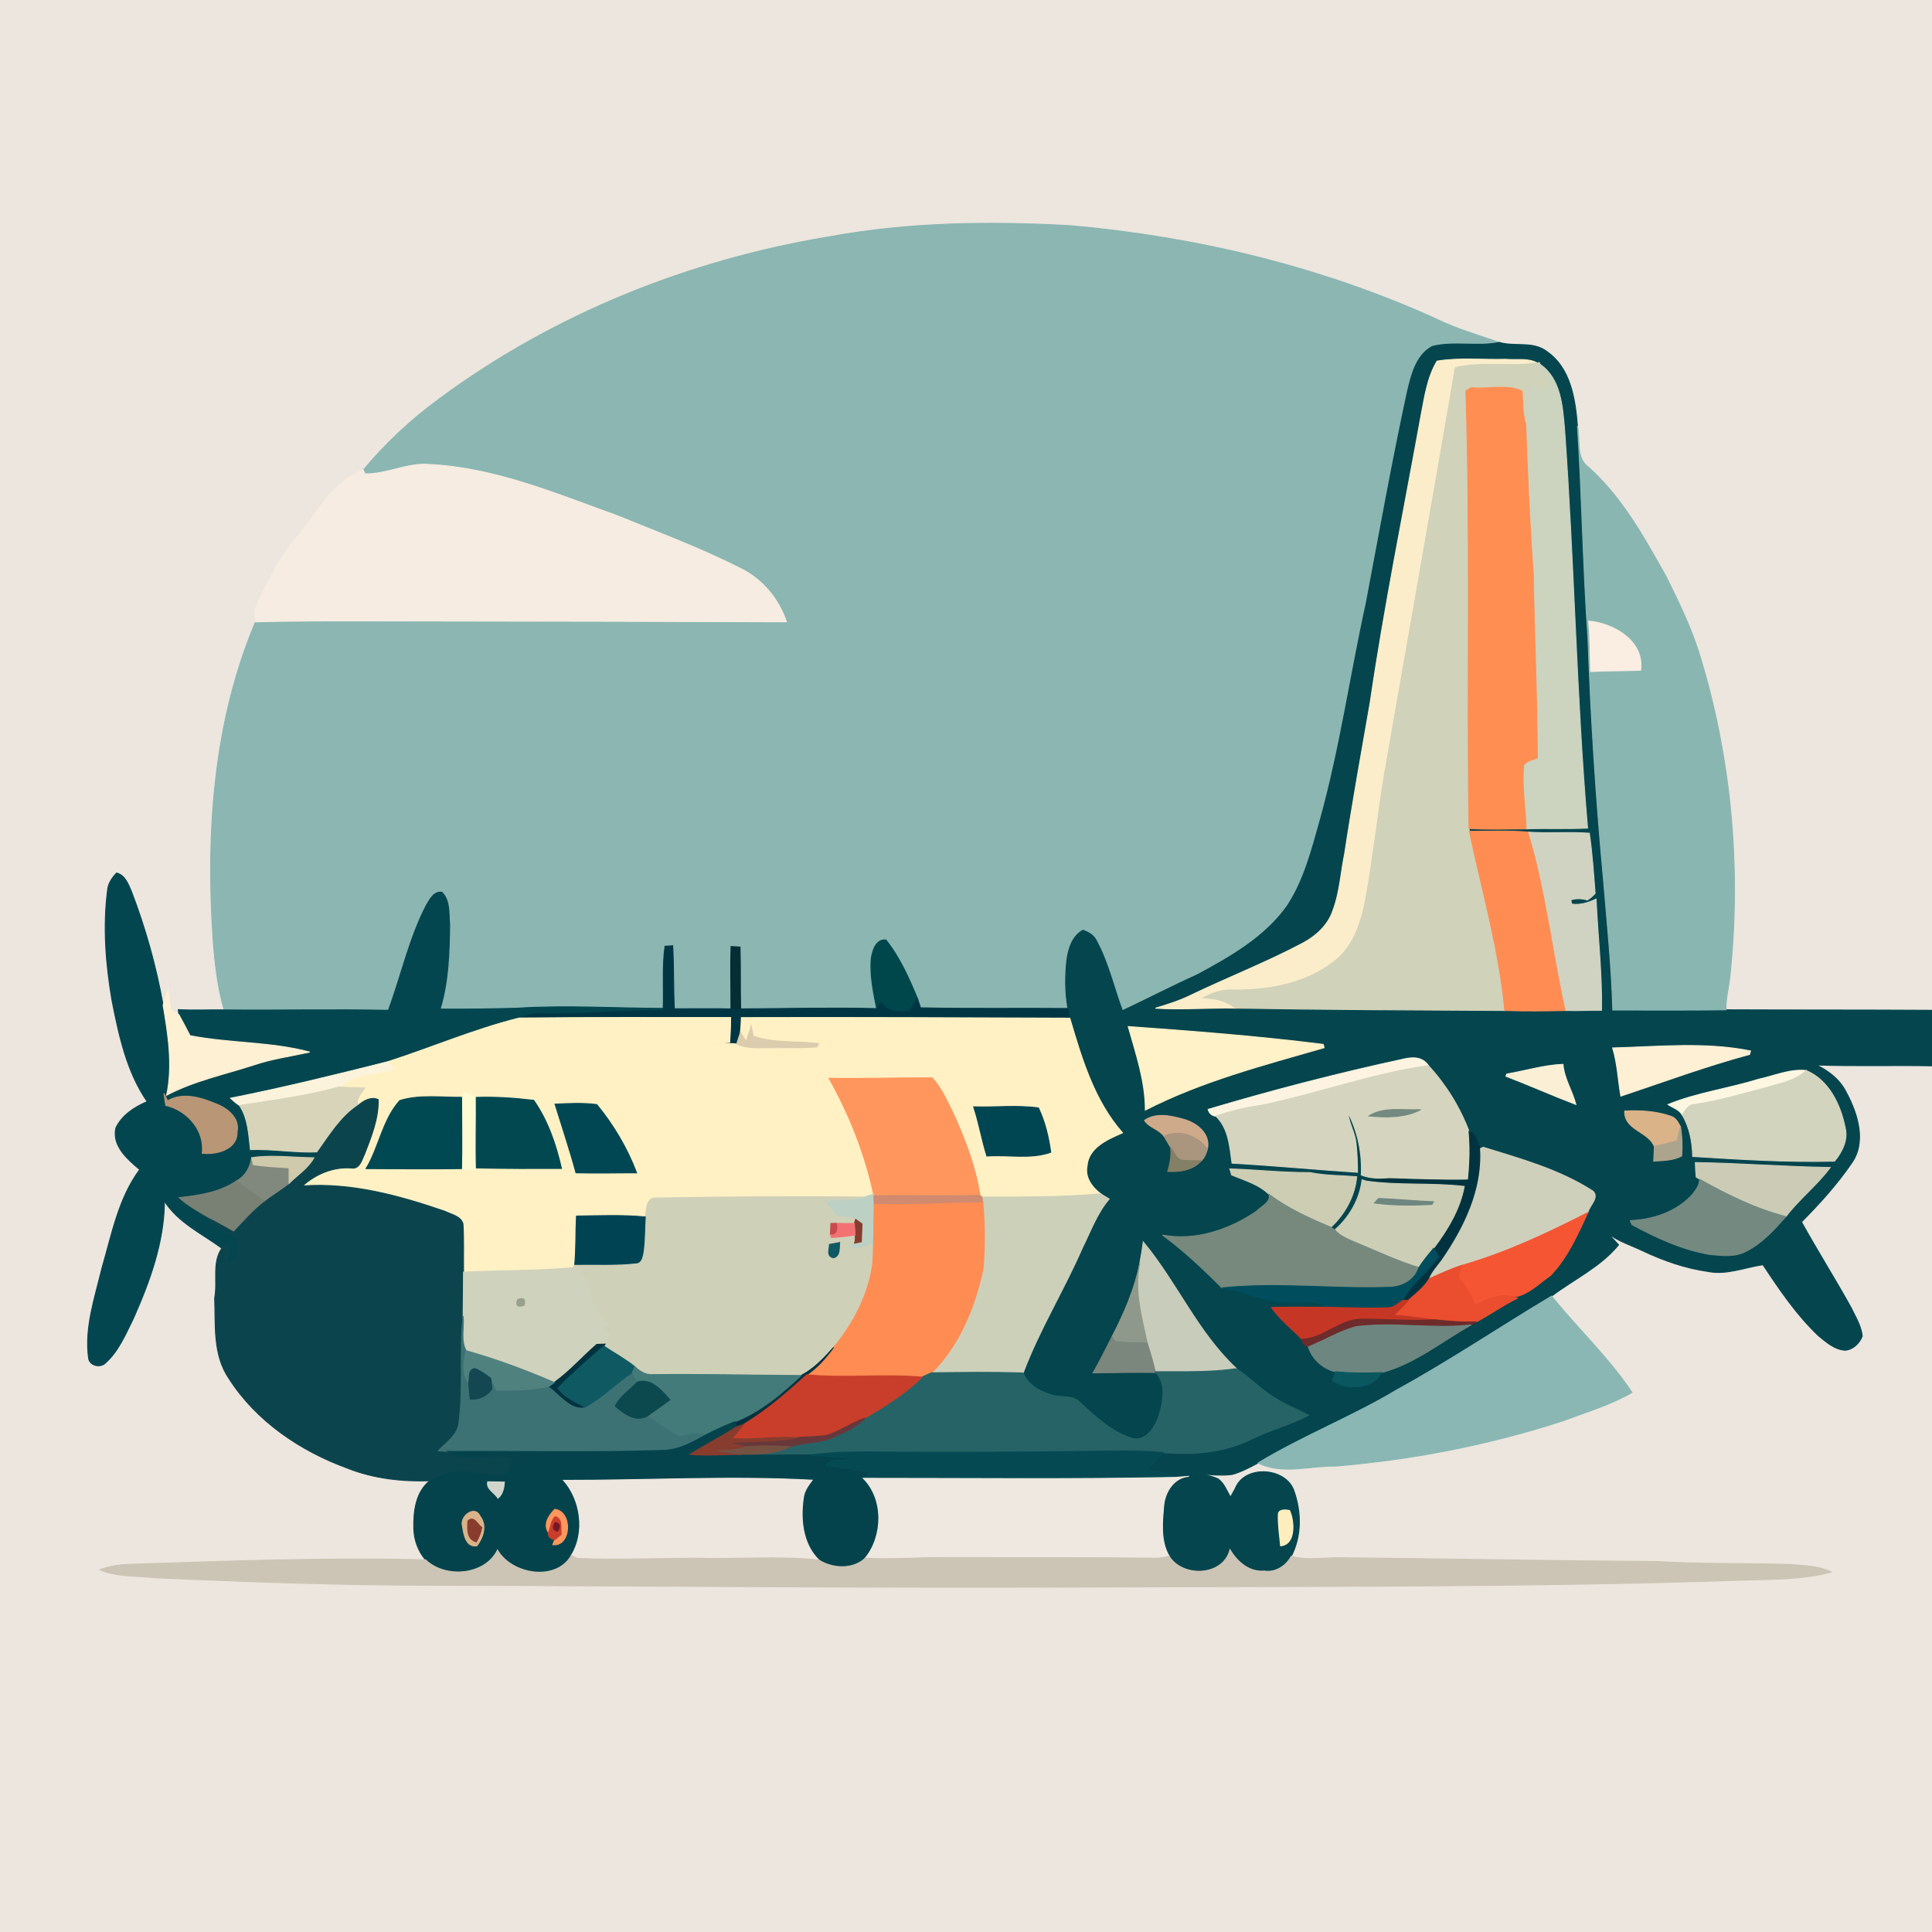 <?xml version="1.0" encoding="utf-8"?>
<svg xmlns="http://www.w3.org/2000/svg" height="512pt" version="1.1" viewBox="0 0 512 512" width="512pt">
<path d="M 0.00 0.00 L 512.00 0.00 L 512.00 267.74 C 493.79 267.63 475.58 267.69 457.38 267.61 C 457.34 264.37 458.27 261.22 458.52 258.01 C 461.44 229.45 458.76 200.27 450.20 172.85 C 447.95 165.83 444.72 159.18 441.43 152.60 C 435.69 142.37 429.89 131.84 421.06 123.90 C 417.48 121.42 418.87 116.53 418.04 112.85 C 417.47 105.77 416.25 97.52 409.93 93.16 C 406.28 90.33 401.48 91.95 397.36 90.75 C 391.74 88.78 385.97 87.19 380.62 84.52 C 350.16 70.71 317.19 62.79 283.93 59.82 C 262.53 58.61 240.91 58.86 219.78 62.75 C 182.71 68.87 146.83 83.21 116.56 105.59 C 109.05 111.05 102.23 117.44 96.28 124.56 C 88.44 127.48 84.39 135.23 79.43 141.40 C 74.58 146.94 71.18 153.55 68.12 160.19 C 67.34 161.62 67.59 163.25 67.72 164.79 C 56.55 191.22 54.54 220.58 56.47 248.92 C 56.93 255.22 57.64 261.55 59.40 267.64 C 55.34 267.58 51.29 267.78 47.24 267.57 C 47.28 267.90 47.37 268.57 47.41 268.90 C 46.86 268.60 45.77 268.00 45.22 267.71 C 44.94 265.83 44.70 263.95 44.57 262.07 C 44.13 263.50 43.67 264.92 43.23 266.37 C 41.39 256.07 38.56 245.95 34.81 236.19 C 33.99 234.32 33.12 231.87 30.89 231.36 C 29.69 232.63 28.63 234.15 28.50 235.94 C 27.26 245.65 28.03 255.52 29.68 265.13 C 31.52 274.41 33.55 284.02 39.01 291.94 C 35.64 293.36 32.32 295.51 30.70 298.93 C 29.64 303.68 33.79 307.22 37.02 309.95 C 31.36 317.57 29.63 327.16 27.01 336.08 C 25.15 343.89 22.35 351.83 23.48 359.96 C 23.78 361.98 26.66 362.57 27.98 361.17 C 31.45 358.05 33.26 353.61 35.30 349.53 C 39.67 339.68 43.52 329.22 43.58 318.32 C 47.21 324.03 53.51 326.92 58.79 330.79 C 56.13 334.59 57.74 339.65 56.89 343.97 C 57.16 351.17 56.37 359.03 60.66 365.30 C 67.88 376.63 79.63 384.54 92.11 389.09 C 98.99 391.83 106.51 392.66 113.87 392.42 C 110.15 395.46 109.55 400.55 109.66 405.05 C 109.73 408.07 110.79 411.06 112.77 413.36 C 86.50 412.72 60.21 413.69 33.95 414.57 C 31.39 414.68 28.83 415.06 26.44 416.02 C 31.05 417.95 36.18 417.58 41.05 418.13 C 66.04 419.24 91.04 420.14 116.05 420.12 C 173.35 420.24 230.66 420.85 287.97 420.59 C 345.97 420.32 404.00 420.73 461.98 418.75 C 469.78 418.51 477.74 418.68 485.33 416.59 C 482.00 414.97 478.20 414.92 474.58 414.61 C 462.73 414.25 450.86 414.49 439.02 413.82 C 411.68 413.62 384.34 413.11 357.01 412.84 C 352.08 412.54 347.01 413.74 342.20 412.43 C 344.97 407.06 344.89 400.72 342.92 395.11 C 340.79 388.81 329.80 388.12 327.36 394.47 C 327.04 395.05 326.41 396.19 326.09 396.76 C 325.10 395.09 324.45 393.11 322.82 391.94 C 320.66 390.89 318.23 390.71 315.91 390.28 C 319.42 390.70 322.98 391.18 326.52 390.75 C 328.94 390.09 331.19 388.87 333.40 387.70 C 339.85 390.89 347.16 388.40 353.98 388.53 C 374.48 386.83 394.83 382.85 414.40 376.47 C 420.49 374.16 426.84 372.30 432.50 369.01 C 426.34 359.76 418.11 352.12 411.19 343.48 C 417.12 339.02 424.17 335.73 428.93 329.91 C 427.97 328.87 427.02 327.83 426.09 326.78 C 428.83 329.02 432.29 329.98 435.43 331.53 C 440.89 334.09 446.65 336.11 452.64 336.95 C 457.57 337.94 462.38 335.87 467.20 335.16 C 471.61 341.83 476.16 348.55 482.00 354.07 C 484.05 355.73 486.26 357.70 489.04 357.82 C 491.12 357.63 492.79 355.96 493.52 354.09 C 493.22 351.32 491.69 348.89 490.50 346.43 C 486.28 338.81 481.62 331.45 477.41 323.83 C 482.15 319.04 486.72 314.02 490.55 308.45 C 494.72 302.86 492.36 295.21 489.36 289.64 C 487.72 286.21 484.71 283.85 481.36 282.23 C 491.57 282.59 501.79 282.27 512.00 282.45 L 512.00 512.00 L 0.00 512.00 L 0.00 0.00 Z" fill="#ece6de" opacity="1.00" stroke="#ece6de" stroke-width="0.25"/>
<path d="M 219.78 62.75 C 240.91 58.86 262.53 58.61 283.93 59.82 C 317.19 62.79 350.16 70.71 380.62 84.52 C 385.97 87.19 391.74 88.78 397.36 90.75 C 391.51 91.97 385.41 90.36 379.58 91.81 C 375.22 94.17 374.03 99.41 372.97 103.86 C 368.94 122.48 365.60 141.24 362.05 159.96 C 357.86 178.98 355.15 198.33 349.93 217.13 C 347.70 225.01 345.69 233.18 341.13 240.10 C 335.22 248.42 326.11 253.58 317.32 258.32 C 310.62 261.34 304.10 264.73 297.45 267.86 C 295.17 261.70 293.72 255.19 290.60 249.38 C 289.91 247.87 288.50 247.06 287.01 246.53 C 284.28 247.97 283.25 251.11 282.80 253.96 C 282.24 258.37 282.25 262.87 283.01 267.26 C 269.99 267.14 256.96 267.38 243.95 267.08 C 243.76 266.48 243.37 265.29 243.17 264.69 C 240.90 259.25 238.47 253.72 234.77 249.09 C 232.07 248.87 231.23 251.89 230.90 254.00 C 230.50 258.46 231.46 262.93 232.32 267.29 C 220.31 266.99 208.28 267.30 196.27 267.37 C 196.15 261.91 196.28 256.44 196.12 250.98 C 195.52 250.95 194.34 250.88 193.75 250.84 C 193.52 256.35 193.74 261.86 193.71 267.37 C 188.71 267.25 183.71 267.35 178.71 267.34 C 178.43 261.78 178.59 256.20 178.27 250.64 C 177.76 250.67 176.74 250.74 176.23 250.77 C 175.47 256.22 175.96 261.75 175.76 267.23 C 162.84 267.20 149.90 266.35 136.98 267.19 C 130.20 267.36 123.42 267.49 116.64 267.42 C 118.86 260.17 119.06 252.49 119.17 244.98 C 118.88 242.10 119.33 238.64 117.08 236.44 C 114.88 236.20 113.91 238.40 112.96 239.94 C 108.42 248.74 106.32 258.53 102.94 267.74 C 88.43 267.46 73.91 267.78 59.40 267.64 C 57.64 261.55 56.93 255.22 56.47 248.92 C 54.54 220.58 56.55 191.22 67.72 164.79 C 83.84 164.40 99.97 164.59 116.09 164.58 C 146.87 164.62 177.65 164.67 208.43 164.79 C 206.37 158.76 202.09 153.51 196.32 150.70 C 185.71 145.28 174.51 141.14 163.49 136.63 C 147.42 130.86 131.26 123.98 113.99 123.10 C 108.04 122.50 102.62 125.73 96.71 125.57 L 96.28 124.56 C 102.23 117.44 109.05 111.05 116.56 105.59 C 146.83 83.21 182.71 68.87 219.78 62.75 Z" fill="#8bb6b2" opacity="1.00" stroke="#8bb6b2" stroke-width="0.25"/>
<path d="M 379.58 91.81 C 385.41 90.36 391.51 91.97 397.36 90.75 C 401.48 91.95 406.28 90.33 409.93 93.16 C 416.25 97.52 417.47 105.77 418.04 112.85 C 419.26 131.54 419.49 150.29 420.82 168.98 C 421.58 190.36 422.94 211.72 424.93 233.03 C 425.89 244.56 427.08 256.09 427.41 267.67 C 437.40 267.67 447.39 267.74 457.38 267.61 C 475.58 267.69 493.79 267.63 512.00 267.74 L 512.00 282.45 C 501.79 282.27 491.57 282.59 481.36 282.23 C 484.71 283.85 487.72 286.21 489.36 289.64 C 492.36 295.21 494.72 302.86 490.55 308.45 C 486.72 314.02 482.15 319.04 477.41 323.83 C 481.62 331.45 486.28 338.81 490.50 346.43 C 491.69 348.89 493.22 351.32 493.52 354.09 C 492.79 355.96 491.12 357.63 489.04 357.82 C 486.26 357.70 484.05 355.73 482.00 354.07 C 476.16 348.55 471.61 341.83 467.20 335.16 C 462.38 335.87 457.57 337.94 452.64 336.95 C 446.65 336.11 440.89 334.09 435.43 331.53 C 432.29 329.98 428.83 329.02 426.09 326.78 C 427.02 327.83 427.97 328.87 428.93 329.91 C 424.17 335.73 417.12 339.02 411.19 343.48 C 397.50 351.67 384.25 360.60 370.25 368.29 C 358.33 375.45 345.28 380.49 333.40 387.70 C 331.19 388.87 328.94 390.09 326.52 390.75 C 322.98 391.18 319.42 390.70 315.91 390.28 C 318.23 390.71 320.66 390.89 322.82 391.94 C 324.45 393.11 325.10 395.09 326.09 396.76 C 326.41 396.19 327.04 395.05 327.36 394.47 C 329.80 388.12 340.79 388.81 342.92 395.11 C 344.89 400.72 344.97 407.06 342.20 412.43 C 340.80 415.01 338.04 416.81 335.04 416.34 C 331.05 416.70 327.87 413.88 325.96 410.68 C 324.16 417.80 313.41 418.17 309.83 412.40 C 307.47 408.33 308.02 403.36 308.41 398.88 C 308.78 395.24 311.17 391.53 315.11 391.23 C 313.88 391.35 312.65 391.45 311.42 391.53 C 309.26 389.93 306.50 390.02 304.00 389.43 C 305.42 387.96 306.84 386.49 308.19 384.95 C 316.04 385.63 324.22 385.01 331.40 381.51 C 336.39 379.00 341.88 377.68 346.80 375.04 C 343.76 373.48 340.56 372.24 337.70 370.37 C 334.12 368.14 331.17 365.10 327.71 362.71 C 317.42 353.17 311.88 339.81 302.98 329.13 C 302.73 331.03 302.42 332.92 302.06 334.80 C 300.69 341.62 297.90 348.05 294.72 354.20 C 293.09 357.44 291.46 360.68 289.66 363.83 C 295.20 363.79 300.74 363.62 306.28 363.72 C 309.21 366.76 308.20 371.43 307.17 375.08 C 306.14 378.10 303.76 382.21 299.94 381.17 C 294.57 379.44 290.33 375.46 286.26 371.72 C 284.47 369.61 281.45 370.47 279.07 369.78 C 275.83 368.90 272.45 367.14 271.14 363.86 C 275.43 352.40 281.94 341.95 286.82 330.74 C 289.02 326.33 290.71 321.54 293.94 317.75 C 293.18 317.30 292.44 316.84 291.70 316.38 C 289.42 314.67 287.46 312.03 288.08 309.02 C 288.43 304.09 293.56 301.92 297.48 300.21 C 289.98 291.70 286.65 280.51 283.51 269.83 C 283.30 268.98 283.14 268.12 283.01 267.26 C 282.25 262.87 282.24 258.37 282.80 253.96 C 283.25 251.11 284.28 247.97 287.01 246.53 C 288.50 247.06 289.91 247.87 290.60 249.38 C 293.72 255.19 295.17 261.70 297.45 267.86 C 304.10 264.73 310.62 261.34 317.32 258.32 C 326.11 253.58 335.22 248.42 341.13 240.10 C 345.69 233.18 347.70 225.01 349.93 217.13 C 355.15 198.33 357.86 178.98 362.05 159.96 C 365.60 141.24 368.94 122.48 372.97 103.86 C 374.03 99.41 375.22 94.17 379.58 91.81 Z" fill="#04454e" opacity="1.00" stroke="#04454e" stroke-width="0.25"/>
<path d="M 380.83 95.70 C 386.82 94.71 392.95 95.39 398.99 95.22 C 401.75 95.48 404.81 94.82 407.34 96.17 C 400.17 97.32 392.80 95.73 385.68 97.42 C 379.55 133.30 373.18 169.15 366.93 205.01 C 365.12 215.99 363.95 227.06 361.98 238.00 C 360.84 244.15 358.85 250.71 353.70 254.71 C 346.20 260.64 336.32 262.44 326.97 262.37 C 324.14 262.21 321.41 262.99 318.99 264.39 C 321.97 264.63 325.03 265.10 327.35 267.16 C 320.30 267.03 313.22 267.62 306.20 267.19 C 309.34 266.23 312.51 265.26 315.47 263.80 C 325.27 259.10 335.42 255.13 345.05 250.05 C 348.67 248.17 351.95 245.21 353.26 241.25 C 355.07 236.43 355.31 231.23 356.35 226.23 C 358.39 212.83 360.79 199.49 363.12 186.13 C 366.86 160.63 372.02 135.38 376.60 110.02 C 377.56 105.14 378.23 100.05 380.83 95.70 Z" fill="#fbedca" opacity="1.00" stroke="#fbedca" stroke-width="0.25"/>
<path d="M 407.34 96.17 L 407.95 96.09 L 408.10 96.53 C 408.62 98.62 409.74 100.46 410.92 102.25 C 409.42 104.33 407.15 102.47 405.29 102.04 C 405.11 105.53 405.22 109.08 404.33 112.50 C 403.47 109.63 403.56 106.62 403.38 103.67 C 399.30 101.70 394.31 103.24 389.86 102.74 C 389.52 102.96 388.83 103.42 388.48 103.64 C 389.74 142.26 388.71 180.92 389.31 219.55 C 389.34 219.74 389.39 220.11 389.41 220.30 C 392.73 236.07 397.31 251.69 398.79 267.79 C 374.98 267.66 351.16 267.58 327.35 267.16 C 325.03 265.10 321.97 264.63 318.99 264.39 C 321.41 262.99 324.14 262.21 326.97 262.37 C 336.32 262.44 346.20 260.64 353.70 254.71 C 358.85 250.71 360.84 244.15 361.98 238.00 C 363.95 227.06 365.12 215.99 366.93 205.01 C 373.18 169.15 379.55 133.30 385.68 97.42 C 392.80 95.73 400.17 97.32 407.34 96.17 Z" fill="#d0d2ba" opacity="1.00" stroke="#d0d2ba" stroke-width="0.25"/>
<path d="M 408.10 96.53 C 413.68 100.30 414.13 107.84 414.64 113.95 C 417.18 149.09 417.73 184.35 420.72 219.46 C 415.29 219.72 409.85 219.46 404.43 219.65 C 404.27 213.98 403.19 208.32 403.83 202.64 C 404.72 201.57 406.19 201.39 407.39 200.85 C 407.37 184.56 406.59 168.29 406.33 152.01 C 405.36 138.86 404.78 125.68 404.33 112.50 C 405.22 109.08 405.11 105.53 405.29 102.04 C 407.15 102.47 409.42 104.33 410.92 102.25 C 409.74 100.46 408.62 98.62 408.10 96.53 Z" fill="#ccd3be" opacity="1.00" stroke="#ccd3be" stroke-width="0.25"/>
<path d="M 388.48 103.64 C 388.83 103.42 389.52 102.96 389.86 102.74 C 394.31 103.24 399.30 101.70 403.38 103.67 C 403.56 106.62 403.47 109.63 404.33 112.50 C 404.78 125.68 405.36 138.86 406.33 152.01 C 406.59 168.29 407.37 184.56 407.39 200.85 C 406.19 201.39 404.72 201.57 403.83 202.64 C 403.19 208.32 404.27 213.98 404.43 219.65 C 399.39 219.66 394.34 219.89 389.31 219.55 C 388.71 180.92 389.74 142.26 388.48 103.64 Z" fill="#ff8e53" opacity="1.00" stroke="#ff8e53" stroke-width="0.25"/>
<path d="M 418.04 112.85 C 418.87 116.53 417.48 121.42 421.06 123.90 C 429.89 131.84 435.69 142.37 441.43 152.60 C 444.72 159.18 447.95 165.83 450.20 172.85 C 458.76 200.27 461.44 229.45 458.52 258.01 C 458.27 261.22 457.34 264.37 457.38 267.61 C 447.39 267.74 437.40 267.67 427.41 267.67 C 427.08 256.09 425.89 244.56 424.93 233.03 C 422.94 211.72 421.58 190.36 420.82 168.98 C 419.49 150.29 419.26 131.54 418.04 112.85 Z" fill="#8ab6b2" opacity="1.00" stroke="#8ab6b2" stroke-width="0.25"/>
<path d="M 96.71 125.57 C 102.62 125.73 108.04 122.50 113.99 123.10 C 131.26 123.98 147.42 130.86 163.49 136.63 C 174.51 141.14 185.71 145.28 196.32 150.70 C 202.09 153.51 206.37 158.76 208.43 164.79 C 177.65 164.67 146.87 164.62 116.09 164.58 C 99.97 164.59 83.84 164.40 67.72 164.79 C 67.59 163.25 67.34 161.62 68.12 160.19 C 71.18 153.55 74.58 146.94 79.43 141.40 C 84.39 135.23 88.44 127.48 96.28 124.56 L 96.71 125.57 Z" fill="#f6ece1" opacity="1.00" stroke="#f6ece1" stroke-width="0.25"/>
<path d="M 421.02 164.61 C 427.51 165.11 435.85 169.84 434.78 177.61 C 430.36 177.80 425.92 177.72 421.51 177.96 C 421.39 173.51 421.45 169.05 421.02 164.61 Z" fill="#faede2" opacity="1.00" stroke="#faede2" stroke-width="0.25"/>
<path d="M 389.41 220.30 C 394.65 220.36 399.92 220.04 405.14 220.54 C 409.81 235.97 411.52 252.08 415.01 267.79 C 409.60 267.91 404.19 267.97 398.79 267.79 C 397.31 251.69 392.73 236.07 389.41 220.30 Z" fill="#ff8d53" opacity="1.00" stroke="#ff8d53" stroke-width="0.25"/>
<path d="M 405.14 220.54 C 410.48 220.87 415.84 220.44 421.19 220.81 C 421.96 226.09 422.31 231.43 422.73 236.75 C 422.12 237.45 421.43 238.03 420.65 238.52 C 419.23 238.06 417.78 238.04 416.30 238.46 C 416.34 238.74 416.43 239.30 416.48 239.58 C 418.76 239.95 420.93 239.22 422.98 238.27 C 423.44 248.09 424.57 257.87 424.43 267.73 C 421.28 267.70 418.14 267.89 415.01 267.79 C 411.52 252.08 409.81 235.97 405.14 220.54 Z" fill="#d0d3c1" opacity="1.00" stroke="#d0d3c1" stroke-width="0.25"/>
<path d="M 28.50 235.94 C 28.63 234.15 29.69 232.63 30.89 231.36 C 33.12 231.87 33.99 234.32 34.81 236.19 C 38.56 245.95 41.39 256.07 43.23 266.37 C 44.56 274.21 45.84 282.34 44.17 290.23 C 51.44 286.41 59.56 284.71 67.32 282.20 C 72.12 280.57 77.15 279.90 82.08 278.81 C 71.77 276.06 60.84 276.52 50.36 274.47 C 49.38 272.60 48.43 270.73 47.41 268.90 C 47.37 268.57 47.28 267.90 47.24 267.57 C 51.29 267.78 55.34 267.58 59.40 267.64 C 73.91 267.78 88.43 267.46 102.94 267.74 C 106.32 258.53 108.42 248.74 112.96 239.94 C 113.91 238.40 114.88 236.20 117.08 236.44 C 119.33 238.64 118.88 242.10 119.17 244.98 C 119.06 252.49 118.86 260.17 116.64 267.42 C 123.42 267.49 130.20 267.36 136.98 267.19 C 149.90 266.35 162.84 267.20 175.76 267.23 L 175.76 267.80 C 164.81 267.69 153.90 268.94 142.96 268.65 C 141.09 268.53 139.33 269.20 137.60 269.79 C 125.74 272.74 114.48 277.60 102.87 281.34 C 89.02 284.84 75.13 288.25 61.11 291.04 C 61.85 291.74 62.63 292.39 63.48 292.97 C 65.76 296.41 65.90 300.68 66.36 304.65 C 72.35 304.44 78.26 305.54 84.25 305.26 C 83.98 305.65 83.45 306.43 83.18 306.82 C 77.68 306.77 72.14 305.98 66.68 306.80 C 66.30 309.38 65.04 311.67 62.69 312.95 C 58.17 316.01 52.75 316.79 47.46 317.39 C 49.71 319.47 52.41 320.94 55.04 322.49 C 56.58 325.56 59.95 326.54 62.88 327.80 C 63.23 330.22 63.88 335.19 60.13 334.88 C 60.19 332.99 60.36 331.11 60.66 329.26 C 60.19 329.64 59.26 330.41 58.79 330.79 C 53.51 326.92 47.21 324.03 43.58 318.32 C 43.52 329.22 39.67 339.68 35.30 349.53 C 33.26 353.61 31.45 358.05 27.98 361.17 C 26.66 362.57 23.78 361.98 23.48 359.96 C 22.35 351.83 25.15 343.89 27.01 336.08 C 29.63 327.16 31.36 317.57 37.02 309.95 C 33.79 307.22 29.64 303.68 30.70 298.93 C 32.32 295.51 35.64 293.36 39.01 291.94 C 33.55 284.02 31.52 274.41 29.68 265.13 C 28.03 255.52 27.26 245.65 28.50 235.94 Z" fill="#03464f" opacity="1.00" stroke="#03464f" stroke-width="0.25"/>
<path d="M 230.90 254.00 C 231.23 251.89 232.07 248.87 234.77 249.09 C 238.47 253.72 240.90 259.25 243.17 264.69 C 242.42 265.79 241.68 266.89 240.94 268.00 C 238.21 268.30 235.16 268.19 233.50 265.64 C 233.08 266.17 232.72 266.75 232.32 267.29 C 231.46 262.93 230.50 258.46 230.90 254.00 Z" fill="#00474c" opacity="1.00" stroke="#00474c" stroke-width="0.25"/>
<path d="M 176.23 250.77 C 176.74 250.74 177.76 250.67 178.27 250.64 C 178.59 256.20 178.43 261.78 178.71 267.34 C 183.71 267.35 188.71 267.25 193.71 267.37 C 194.35 267.37 195.63 267.37 196.27 267.37 C 208.28 267.30 220.31 266.99 232.32 267.29 C 232.72 266.75 233.08 266.17 233.50 265.64 C 235.16 268.19 238.21 268.30 240.94 268.00 C 241.68 266.89 242.42 265.79 243.17 264.69 C 243.37 265.29 243.76 266.48 243.95 267.08 C 256.96 267.38 269.99 267.14 283.01 267.26 C 283.14 268.12 283.30 268.98 283.51 269.83 C 254.49 269.73 225.48 269.59 196.47 269.68 C 196.44 270.97 196.36 272.27 196.23 273.56 C 195.90 274.60 195.57 275.64 195.23 276.67 C 192.76 276.41 190.28 276.62 187.80 276.55 C 189.65 276.42 191.51 276.30 193.36 276.21 C 193.54 274.03 193.62 271.85 193.62 269.66 C 174.95 269.65 156.27 269.59 137.60 269.79 C 139.33 269.20 141.09 268.53 142.96 268.65 C 153.90 268.94 164.81 267.69 175.76 267.80 L 175.76 267.23 C 175.96 261.75 175.47 256.22 176.23 250.77 Z" fill="#003644" opacity="1.00" stroke="#003644" stroke-width="0.25"/>
<path d="M 193.75 250.84 C 194.34 250.88 195.52 250.95 196.12 250.98 C 196.28 256.44 196.15 261.91 196.27 267.37 C 195.63 267.37 194.35 267.37 193.71 267.37 C 193.74 261.86 193.52 256.35 193.75 250.84 Z" fill="#042e34" opacity="1.00" stroke="#042e34" stroke-width="0.25"/>
<path d="M 43.23 266.37 C 43.67 264.92 44.13 263.50 44.57 262.07 C 44.70 263.95 44.94 265.83 45.22 267.71 C 45.77 268.00 46.86 268.60 47.41 268.90 C 48.43 270.73 49.38 272.60 50.36 274.47 C 60.84 276.52 71.77 276.06 82.08 278.81 C 77.15 279.90 72.12 280.57 67.32 282.20 C 59.56 284.71 51.44 286.41 44.17 290.23 C 45.84 282.34 44.56 274.21 43.23 266.37 Z" fill="#fef0d3" opacity="1.00" stroke="#fef0d3" stroke-width="0.25"/>
<path d="M 102.87 281.34 C 114.48 277.60 125.74 272.74 137.60 269.79 C 156.27 269.59 174.95 269.65 193.62 269.66 C 193.62 271.85 193.54 274.03 193.36 276.21 C 191.51 276.30 189.65 276.42 187.80 276.55 C 190.28 276.62 192.76 276.41 195.23 276.67 C 198.31 278.06 201.73 277.59 205.00 277.67 C 208.83 277.58 212.68 277.76 216.50 277.45 C 216.62 277.23 216.84 276.78 216.95 276.55 C 211.20 275.84 205.13 276.54 199.61 274.58 C 199.44 273.68 199.26 272.78 199.08 271.88 C 198.63 273.26 198.19 274.64 197.74 276.02 C 197.36 275.41 196.61 274.18 196.23 273.56 C 196.36 272.27 196.44 270.97 196.47 269.68 C 225.48 269.59 254.49 269.73 283.51 269.83 C 286.65 280.51 289.98 291.70 297.48 300.21 C 293.56 301.92 288.43 304.09 288.08 309.02 C 287.46 312.03 289.42 314.67 291.70 316.38 C 281.26 317.32 270.72 317.21 260.23 317.22 L 259.69 316.79 C 258.61 309.53 255.98 302.61 253.02 295.94 C 251.27 292.38 249.73 288.62 247.03 285.64 C 237.92 285.59 228.81 285.91 219.70 285.76 C 225.09 295.34 229.20 305.68 231.51 316.44 C 230.92 316.64 229.73 317.03 229.13 317.23 C 210.77 317.03 192.40 317.16 174.04 317.48 C 171.21 317.16 171.36 320.58 171.01 322.50 C 164.94 321.92 158.84 322.18 152.77 322.27 C 152.55 326.54 152.70 330.82 152.31 335.08 L 152.03 335.92 C 142.33 336.81 132.57 336.67 122.84 337.12 C 122.78 332.85 122.97 328.57 122.69 324.31 C 122.10 322.27 119.66 321.88 118.00 321.04 C 105.85 316.86 93.15 313.35 80.16 314.29 C 83.71 311.11 88.24 309.20 93.07 309.52 C 95.31 309.93 95.84 307.42 96.60 305.89 C 98.39 301.27 100.34 296.46 100.24 291.42 C 98.36 290.52 96.34 291.71 94.94 292.94 C 94.18 291.08 95.78 289.74 96.68 288.33 C 94.36 288.28 92.05 288.16 89.73 288.09 C 93.81 284.54 99.40 284.76 104.30 283.29 C 103.94 282.80 103.23 281.83 102.87 281.34 Z" fill="#fff1c4" opacity="1.00" stroke="#fff1c4" stroke-width="0.25"/>
<path d="M 197.74 276.02 C 198.19 274.64 198.63 273.26 199.08 271.88 C 199.26 272.78 199.44 273.68 199.61 274.58 C 205.13 276.54 211.20 275.84 216.95 276.55 C 216.84 276.78 216.62 277.23 216.50 277.45 C 212.68 277.76 208.83 277.58 205.00 277.67 C 201.73 277.59 198.31 278.06 195.23 276.67 C 195.57 275.64 195.90 274.60 196.23 273.56 C 196.61 274.18 197.36 275.41 197.74 276.02 Z" fill="#dbccad" opacity="1.00" stroke="#dbccad" stroke-width="0.25"/>
<path d="M 298.99 272.05 C 316.25 273.29 333.51 274.62 350.68 276.78 C 350.73 277.00 350.83 277.43 350.89 277.65 C 334.84 282.27 318.45 286.53 303.53 294.18 C 303.54 286.56 301.03 279.27 298.99 272.05 Z" fill="#fff1c8" opacity="1.00" stroke="#fff1c8" stroke-width="0.25"/>
<path d="M 427.37 277.72 C 439.53 277.40 451.86 276.09 463.90 278.51 C 463.85 278.74 463.73 279.19 463.67 279.42 C 452.11 282.53 440.87 286.69 429.53 290.48 C 428.80 286.22 428.64 281.86 427.37 277.72 Z" fill="#fdf0d5" opacity="1.00" stroke="#fdf0d5" stroke-width="0.25"/>
<path d="M 320.16 294.01 C 337.28 288.90 354.60 284.43 372.07 280.65 C 374.50 280.07 377.03 280.12 378.55 282.40 C 363.41 284.54 348.98 289.90 334.04 292.96 C 330.02 293.51 326.07 294.45 322.25 295.81 C 321.15 295.65 320.45 295.05 320.16 294.01 Z" fill="#fcf4e0" opacity="1.00" stroke="#fcf4e0" stroke-width="0.25"/>
<path d="M 61.11 291.04 C 75.13 288.25 89.02 284.84 102.87 281.34 C 103.23 281.83 103.94 282.80 104.30 283.29 C 99.40 284.76 93.81 284.54 89.73 288.09 C 81.15 290.48 72.26 291.58 63.48 292.97 C 62.63 292.39 61.85 291.74 61.11 291.04 Z" fill="#fcf3dc" opacity="1.00" stroke="#fcf3dc" stroke-width="0.25"/>
<path d="M 399.32 284.63 C 404.28 283.79 409.15 282.26 414.21 282.06 C 414.52 285.84 416.68 289.07 417.62 292.69 C 411.41 290.31 405.31 287.60 399.09 285.20 C 399.15 285.06 399.26 284.77 399.32 284.63 Z" fill="#fbf0d6" opacity="1.00" stroke="#fbf0d6" stroke-width="0.25"/>
<path d="M 334.04 292.96 C 348.98 289.90 363.41 284.54 378.55 282.40 C 383.19 287.44 386.89 293.42 389.31 299.83 C 389.72 304.11 389.57 308.43 389.13 312.71 C 382.17 312.85 375.21 312.58 368.26 312.35 C 365.73 312.17 363.12 312.39 360.75 311.38 C 361.05 305.64 359.84 299.96 357.23 294.85 C 357.46 297.68 359.11 300.17 359.37 302.99 C 359.64 305.54 359.74 308.10 359.76 310.67 C 348.64 309.94 337.61 308.86 326.50 308.26 C 325.88 303.86 325.62 299.11 322.25 295.81 C 326.07 294.45 330.02 293.51 334.04 292.96 Z" fill="#d5d5bf" opacity="1.00" stroke="#d5d5bf" stroke-width="0.25"/>
<path d="M 466.04 286.01 C 470.22 285.12 474.33 283.24 478.67 283.70 C 475.87 286.45 471.86 287.03 468.27 288.18 C 461.91 289.82 455.60 291.74 449.09 292.70 C 447.39 292.66 446.67 294.32 445.79 295.44 C 445.01 294.01 443.32 293.57 442.06 292.71 C 449.72 289.57 458.13 288.49 466.04 286.01 Z" fill="#fdf6e0" opacity="1.00" stroke="#fdf6e0" stroke-width="0.25"/>
<path d="M 478.67 283.70 C 484.71 286.24 487.82 292.85 489.01 298.95 C 489.80 302.13 488.15 305.33 486.18 307.72 C 473.63 308.04 461.09 307.25 448.58 306.47 C 448.50 302.65 447.78 298.75 445.79 295.44 C 446.67 294.32 447.39 292.66 449.09 292.70 C 455.60 291.74 461.91 289.82 468.27 288.18 C 471.86 287.03 475.87 286.45 478.67 283.70 Z" fill="#d3d4be" opacity="1.00" stroke="#d3d4be" stroke-width="0.25"/>
<path d="M 219.70 285.76 C 228.81 285.91 237.92 285.59 247.03 285.64 C 249.73 288.62 251.27 292.38 253.02 295.94 C 255.98 302.61 258.61 309.53 259.69 316.79 C 250.32 317.04 240.94 316.73 231.57 316.91 C 231.55 316.79 231.53 316.56 231.51 316.44 C 229.20 305.68 225.09 295.34 219.70 285.76 Z" fill="#ff965d" opacity="1.00" stroke="#ff965d" stroke-width="0.25"/>
<path d="M 63.48 292.97 C 72.26 291.58 81.15 290.48 89.73 288.09 C 92.05 288.16 94.36 288.28 96.68 288.33 C 95.78 289.74 94.18 291.08 94.94 292.94 C 90.30 296.03 87.43 300.83 84.25 305.26 C 78.26 305.54 72.35 304.44 66.36 304.65 C 65.90 300.68 65.76 296.41 63.48 292.97 Z" fill="#d7d4b9" opacity="1.00" stroke="#d7d4b9" stroke-width="0.25"/>
<path d="M 123.05 289.45 C 124.10 289.90 125.15 290.36 126.21 290.82 C 126.28 297.05 126.06 303.28 126.24 309.51 C 124.95 310.03 123.64 310.09 122.31 309.69 C 122.47 303.39 122.32 297.10 122.33 290.80 C 122.51 290.46 122.87 289.79 123.05 289.45 Z" fill="#fffad2" opacity="1.00" stroke="#fffad2" stroke-width="0.25"/>
<path d="M 43.45 289.77 C 43.69 290.26 44.17 291.24 44.41 291.73 C 48.51 289.33 53.36 290.90 57.40 292.59 C 60.36 293.73 63.61 296.37 62.83 299.94 C 62.97 304.68 57.38 306.04 53.59 305.63 C 54.37 299.62 49.59 294.21 43.92 292.94 C 43.75 291.88 43.59 290.82 43.45 289.77 Z" fill="#b99676" opacity="1.00" stroke="#b99676" stroke-width="0.25"/>
<path d="M 126.21 290.82 C 131.29 290.64 136.39 290.99 141.44 291.60 C 145.21 296.98 147.35 303.31 148.80 309.66 C 141.28 309.68 133.76 309.70 126.24 309.51 C 126.06 303.28 126.28 297.05 126.21 290.82 Z" fill="#014851" opacity="1.00" stroke="#014851" stroke-width="0.25"/>
<path d="M 94.94 292.94 C 96.34 291.71 98.36 290.52 100.24 291.42 C 100.34 296.46 98.39 301.27 96.60 305.89 C 95.84 307.42 95.31 309.93 93.07 309.52 C 88.24 309.20 83.71 311.11 80.16 314.29 C 93.15 313.35 105.85 316.86 118.00 321.04 C 119.66 321.88 122.10 322.27 122.69 324.31 C 122.97 328.57 122.78 332.85 122.84 337.12 C 122.82 341.00 122.79 344.88 122.73 348.77 C 121.68 358.39 122.93 368.12 121.53 377.71 C 120.87 380.65 118.09 382.38 116.16 384.47 C 116.76 384.52 117.94 384.60 118.53 384.65 C 123.73 387.58 130.00 385.38 135.66 386.24 C 135.39 387.66 135.06 389.07 134.72 390.48 C 131.16 391.15 127.55 390.46 124.00 389.99 C 120.46 389.50 116.96 390.82 113.87 392.42 C 106.51 392.66 98.99 391.83 92.11 389.09 C 79.63 384.54 67.88 376.63 60.66 365.30 C 56.37 359.03 57.16 351.17 56.89 343.97 C 57.74 339.65 56.13 334.59 58.79 330.79 C 59.26 330.41 60.19 329.64 60.66 329.26 C 60.36 331.11 60.19 332.99 60.13 334.88 C 63.88 335.19 63.23 330.22 62.88 327.80 C 59.95 326.54 56.58 325.56 55.04 322.49 C 57.38 323.63 59.64 324.94 61.91 326.22 C 64.49 323.44 67.03 320.60 70.03 318.27 C 72.16 316.61 74.51 315.25 76.62 313.57 C 78.85 311.37 81.65 309.63 83.18 306.82 C 83.45 306.43 83.98 305.65 84.25 305.26 C 87.43 300.83 90.30 296.03 94.94 292.94 Z" fill="#0c444d" opacity="1.00" stroke="#0c444d" stroke-width="0.25"/>
<path d="M 105.94 291.66 C 111.20 290.02 116.89 290.86 122.33 290.80 C 122.32 297.10 122.47 303.39 122.31 309.69 C 113.88 309.84 105.45 309.72 97.02 309.69 C 100.47 303.93 101.35 296.78 105.94 291.66 Z" fill="#004852" opacity="1.00" stroke="#004852" stroke-width="0.25"/>
<path d="M 147.09 292.61 C 150.77 292.44 154.48 292.24 158.15 292.72 C 162.60 298.14 166.22 304.24 168.71 310.81 C 163.35 310.80 157.99 310.95 152.64 310.80 C 150.98 304.69 148.96 298.66 147.09 292.61 Z" fill="#004753" opacity="1.00" stroke="#004753" stroke-width="0.25"/>
<path d="M 258.03 293.33 C 263.74 293.50 269.52 292.83 275.20 293.61 C 276.95 297.30 277.90 301.33 278.46 305.36 C 273.16 307.26 267.12 305.95 261.53 306.36 C 260.18 302.06 259.45 297.60 258.03 293.33 Z" fill="#004552" opacity="1.00" stroke="#004552" stroke-width="0.25"/>
<path d="M 362.79 295.74 C 366.73 293.18 372.00 294.33 376.48 294.06 C 372.42 296.25 367.32 296.17 362.79 295.74 Z" fill="#74897f" opacity="1.00" stroke="#74897f" stroke-width="0.25"/>
<path d="M 430.57 294.43 C 434.75 294.24 438.99 294.46 442.96 295.88 C 444.22 296.34 444.76 297.56 445.36 298.66 C 445.03 299.88 444.73 301.10 444.46 302.33 C 442.46 302.89 440.45 303.40 438.42 303.80 C 436.73 299.76 430.35 299.46 430.57 294.43 Z" fill="#dab389" opacity="1.00" stroke="#dab389" stroke-width="0.25"/>
<path d="M 303.30 296.92 C 306.36 294.78 310.33 295.69 313.66 296.62 C 317.16 297.58 320.83 300.39 319.99 304.50 C 317.38 301.00 312.59 299.17 308.48 301.11 C 307.11 299.20 304.52 298.82 303.30 296.92 Z" fill="#cfaa8a" opacity="1.00" stroke="#cfaa8a" stroke-width="0.25"/>
<path d="M 445.36 298.66 C 445.78 301.21 445.88 303.79 445.65 306.37 C 443.35 307.56 440.75 307.54 438.25 307.72 C 438.29 306.74 438.38 304.78 438.42 303.80 C 440.45 303.40 442.46 302.89 444.46 302.33 C 444.73 301.10 445.03 299.88 445.36 298.66 Z" fill="#ada48d" opacity="1.00" stroke="#ada48d" stroke-width="0.25"/>
<path d="M 308.48 301.11 C 312.59 299.17 317.38 301.00 319.99 304.50 C 319.70 305.65 319.23 306.74 318.38 307.61 C 316.57 307.57 314.76 307.64 312.97 307.43 C 311.57 306.83 311.08 305.20 310.21 304.06 C 309.62 303.09 309.04 302.10 308.48 301.11 Z" fill="#aa957e" opacity="1.00" stroke="#aa957e" stroke-width="0.25"/>
<path d="M 389.31 299.83 C 391.28 300.38 391.41 302.85 392.35 304.38 C 393.05 315.19 388.11 325.35 382.11 334.02 C 380.94 335.56 379.62 337.03 378.84 338.83 C 377.41 341.12 375.28 342.82 373.27 344.56 L 371.75 344.63 C 373.96 340.02 378.43 337.21 381.22 333.03 C 380.89 332.48 380.25 331.38 379.92 330.82 C 383.59 325.94 386.92 320.49 388.04 314.41 C 379.40 313.38 370.61 314.25 362.00 312.99 C 364.08 312.76 366.16 312.45 368.26 312.35 C 375.21 312.58 382.17 312.85 389.13 312.71 C 389.57 308.43 389.72 304.11 389.31 299.83 Z" fill="#00333f" opacity="1.00" stroke="#00333f" stroke-width="0.25"/>
<path d="M 310.21 304.06 C 311.08 305.20 311.57 306.83 312.97 307.43 C 314.76 307.64 316.57 307.57 318.38 307.61 C 316.16 310.10 312.63 310.63 309.47 310.45 C 310.06 308.37 310.48 306.23 310.21 304.06 Z" fill="#848065" opacity="1.00" stroke="#848065" stroke-width="0.25"/>
<path d="M 392.35 304.38 L 393.06 304.03 C 403.06 307.13 413.36 309.95 422.22 315.71 C 423.87 317.49 421.16 319.50 420.80 321.35 C 410.05 326.83 399.08 332.01 387.45 335.33 C 384.48 336.24 381.68 337.60 378.84 338.83 C 379.62 337.03 380.94 335.56 382.11 334.02 C 388.11 325.35 393.05 315.19 392.35 304.38 Z" fill="#cfd0bc" opacity="1.00" stroke="#cfd0bc" stroke-width="0.25"/>
<path d="M 62.69 312.95 C 65.04 311.67 66.30 309.38 66.68 306.80 C 66.79 307.26 67.02 308.18 67.14 308.64 C 70.27 309.15 73.45 309.28 76.61 309.49 C 76.61 310.84 76.62 312.20 76.62 313.57 C 74.51 315.25 72.16 316.61 70.03 318.27 C 67.50 316.60 65.07 314.81 62.69 312.95 Z" fill="#81897e" opacity="1.00" stroke="#81897e" stroke-width="0.25"/>
<path d="M 66.68 306.80 C 72.14 305.98 77.68 306.77 83.18 306.82 C 81.65 309.63 78.85 311.37 76.62 313.57 C 76.62 312.20 76.61 310.84 76.61 309.49 C 73.45 309.28 70.27 309.15 67.14 308.64 C 67.02 308.18 66.79 307.26 66.68 306.80 Z" fill="#cecaab" opacity="1.00" stroke="#cecaab" stroke-width="0.25"/>
<path d="M 449.28 308.09 C 461.22 308.26 473.10 309.22 485.03 309.40 C 481.55 314.09 476.83 317.74 473.28 322.41 C 465.18 320.32 457.63 316.59 450.39 312.51 L 449.50 311.90 C 449.38 310.63 449.31 309.36 449.28 308.09 Z" fill="#ccccb6" opacity="1.00" stroke="#ccccb6" stroke-width="0.25"/>
<path d="M 325.92 309.77 C 332.97 309.99 340.06 310.80 347.16 310.74 C 351.21 311.59 355.40 311.50 359.53 311.84 C 359.10 316.93 356.39 321.78 352.68 325.23 C 346.98 322.86 341.25 320.23 336.31 316.53 C 333.59 313.82 329.82 312.82 326.39 311.37 C 326.27 310.97 326.04 310.17 325.92 309.77 Z" fill="#cdcdb4" opacity="1.00" stroke="#cdcdb4" stroke-width="0.25"/>
<path d="M 450.39 312.51 C 457.63 316.59 465.18 320.32 473.28 322.41 C 470.19 325.91 466.94 329.52 462.70 331.63 C 459.74 333.23 456.24 332.71 453.04 332.45 C 445.73 331.16 438.92 328.04 432.45 324.51 C 432.34 324.25 432.13 323.73 432.03 323.47 C 438.09 323.21 444.34 321.15 448.49 316.55 C 449.39 315.35 450.46 314.10 450.39 312.51 Z" fill="#74897f" opacity="1.00" stroke="#74897f" stroke-width="0.25"/>
<path d="M 47.46 317.39 C 52.75 316.79 58.17 316.01 62.69 312.95 C 65.07 314.81 67.50 316.60 70.03 318.27 C 67.03 320.60 64.49 323.44 61.91 326.22 C 59.64 324.94 57.38 323.63 55.04 322.49 C 52.41 320.94 49.71 319.47 47.46 317.39 Z" fill="#798074" opacity="1.00" stroke="#798074" stroke-width="0.25"/>
<path d="M 360.96 312.66 L 362.00 312.99 C 370.61 314.25 379.40 313.38 388.04 314.41 C 386.92 320.49 383.59 325.94 379.92 330.82 C 378.58 332.48 377.16 334.09 376.05 335.92 C 370.39 334.23 365.06 331.67 359.61 329.43 C 357.54 328.49 355.25 327.75 353.74 325.95 C 357.63 322.56 360.35 317.81 360.96 312.66 Z" fill="#ccceb6" opacity="1.00" stroke="#ccceb6" stroke-width="0.25"/>
<path d="M 231.51 316.44 C 231.53 316.56 231.55 316.79 231.57 316.91 C 231.59 317.48 231.65 318.61 231.67 319.18 C 231.55 324.49 231.65 329.82 231.26 335.12 C 231.23 333.27 231.09 331.42 230.95 329.58 C 228.99 330.79 226.77 331.43 224.58 330.36 C 225.06 330.13 226.00 329.67 226.48 329.45 C 227.06 329.31 227.66 329.19 228.26 329.08 C 228.34 327.50 228.40 325.93 228.45 324.36 C 227.87 323.96 227.31 323.55 226.75 323.13 C 225.17 322.46 223.42 322.53 221.75 322.37 C 220.58 321.00 219.47 319.59 218.42 318.14 C 221.99 317.90 225.60 317.90 229.13 317.23 C 229.73 317.03 230.92 316.64 231.51 316.44 Z" fill="#bcd1c4" opacity="1.00" stroke="#bcd1c4" stroke-width="0.25"/>
<path d="M 291.70 316.38 C 292.44 316.84 293.18 317.30 293.94 317.75 C 290.71 321.54 289.02 326.33 286.82 330.74 C 281.94 341.95 275.43 352.40 271.14 363.86 C 263.06 363.58 254.97 363.70 246.89 363.81 C 254.36 356.40 258.42 346.21 260.55 336.07 C 260.98 330.31 261.03 324.50 260.45 318.75 C 260.40 318.37 260.29 317.60 260.23 317.22 C 270.72 317.21 281.26 317.32 291.70 316.38 Z" fill="#ccd0b9" opacity="1.00" stroke="#ccd0b9" stroke-width="0.25"/>
<path d="M 336.31 316.53 C 341.25 320.23 346.98 322.86 352.68 325.23 C 352.94 325.41 353.47 325.77 353.74 325.95 C 355.25 327.75 357.54 328.49 359.61 329.43 C 365.06 331.67 370.39 334.23 376.05 335.92 C 374.92 339.37 371.49 341.17 368.01 341.16 C 353.30 341.67 338.51 339.77 323.85 341.31 C 318.89 336.32 313.75 331.48 308.07 327.30 C 316.81 328.96 325.85 325.87 333.03 320.96 C 334.26 319.64 336.83 318.66 336.31 316.53 Z" fill="#76897c" opacity="1.00" stroke="#76897c" stroke-width="0.25"/>
<path d="M 171.01 322.50 C 171.36 320.58 171.21 317.16 174.04 317.48 C 192.40 317.16 210.77 317.03 229.13 317.23 C 225.60 317.90 221.99 317.90 218.42 318.14 C 219.47 319.59 220.58 321.00 221.75 322.37 C 223.42 322.53 225.17 322.46 226.75 323.13 L 226.42 324.23 C 224.88 324.27 223.35 324.26 221.83 324.20 C 221.42 324.21 220.60 324.21 220.19 324.21 C 220.15 324.96 220.08 326.45 220.05 327.19 L 220.34 327.94 C 222.45 327.84 224.54 327.58 226.63 327.29 C 226.72 328.02 226.67 328.74 226.48 329.45 C 226.00 329.67 225.06 330.13 224.58 330.36 C 226.77 331.43 228.99 330.79 230.95 329.58 C 231.09 331.42 231.23 333.27 231.26 335.12 C 230.10 343.25 226.14 350.82 220.91 357.07 C 218.39 359.92 215.72 362.75 212.30 364.53 C 199.17 364.46 186.05 364.13 172.91 364.28 C 171.08 364.44 169.51 363.38 168.24 362.20 C 165.67 360.14 162.76 358.57 160.03 356.74 L 160.36 356.20 C 160.81 355.30 161.23 354.39 161.66 353.48 C 161.14 353.28 160.10 352.86 159.59 352.65 C 159.99 352.03 160.40 351.41 160.81 350.79 C 159.71 349.39 158.55 348.04 157.54 346.58 C 155.67 343.80 156.71 339.73 153.96 337.46 C 154.09 337.01 154.23 336.56 154.37 336.13 C 153.78 336.08 152.61 335.97 152.03 335.92 L 152.31 335.08 C 157.80 334.98 163.32 335.31 168.78 334.67 C 170.01 334.47 170.19 332.90 170.42 331.91 C 170.89 328.79 170.78 325.63 171.01 322.50 Z" fill="#cfd0b8" opacity="1.00" stroke="#cfd0b8" stroke-width="0.25"/>
<path d="M 231.57 316.91 C 240.94 316.73 250.32 317.04 259.69 316.79 L 260.23 317.22 C 260.29 317.60 260.40 318.37 260.45 318.75 C 250.86 318.82 241.27 319.50 231.67 319.18 C 231.65 318.61 231.59 317.48 231.57 316.91 Z" fill="#cf8a6f" opacity="1.00" stroke="#cf8a6f" stroke-width="0.25"/>
<path d="M 365.34 317.60 C 370.19 317.81 375.03 318.27 379.89 318.48 C 379.79 318.65 379.57 319.01 379.47 319.19 C 374.40 319.45 369.28 319.49 364.24 318.81 C 364.52 318.51 365.07 317.90 365.34 317.60 Z" fill="#6e8680" opacity="1.00" stroke="#6e8680" stroke-width="0.25"/>
<path d="M 231.67 319.18 C 241.27 319.50 250.86 318.82 260.45 318.75 C 261.03 324.50 260.98 330.31 260.55 336.07 C 258.42 346.21 254.36 356.40 246.89 363.81 C 246.03 364.16 245.17 364.53 244.34 364.95 C 234.22 364.04 223.96 365.33 213.81 364.32 C 216.67 362.42 218.89 359.80 220.91 357.07 C 226.14 350.82 230.10 343.25 231.26 335.12 C 231.65 329.82 231.55 324.49 231.67 319.18 Z" fill="#ff8c53" opacity="1.00" stroke="#ff8c53" stroke-width="0.25"/>
<path d="M 387.45 335.33 C 399.08 332.01 410.05 326.83 420.80 321.35 C 418.10 327.17 415.43 333.29 410.93 337.98 C 407.86 340.10 404.98 343.20 401.16 343.72 C 397.44 342.60 394.09 344.44 390.75 345.79 C 389.88 343.06 388.27 340.72 386.51 338.51 C 386.54 337.39 387.12 336.38 387.45 335.33 Z" fill="#f55533" opacity="1.00" stroke="#f55533" stroke-width="0.25"/>
<path d="M 152.77 322.27 C 158.84 322.18 164.94 321.92 171.01 322.50 C 170.78 325.63 170.89 328.79 170.42 331.91 C 170.19 332.90 170.01 334.47 168.78 334.67 C 163.32 335.31 157.80 334.98 152.31 335.08 C 152.70 330.82 152.55 326.54 152.77 322.27 Z" fill="#004454" opacity="1.00" stroke="#004454" stroke-width="0.25"/>
<path d="M 226.75 323.13 C 227.31 323.55 227.87 323.96 228.45 324.36 C 228.40 325.93 228.34 327.50 228.26 329.08 C 227.66 329.19 227.06 329.31 226.48 329.45 C 226.67 328.74 226.72 328.02 226.63 327.29 C 226.58 326.53 226.47 324.99 226.42 324.23 L 226.75 323.13 Z" fill="#873c2e" opacity="1.00" stroke="#873c2e" stroke-width="0.25"/>
<path d="M 220.19 324.21 C 220.60 324.21 221.42 324.21 221.83 324.20 C 222.43 325.44 221.80 327.75 220.05 327.19 C 220.08 326.45 220.15 324.96 220.19 324.21 Z" fill="#c94a4c" opacity="1.00" stroke="#c94a4c" stroke-width="0.25"/>
<path d="M 221.83 324.20 C 223.35 324.26 224.88 324.27 226.42 324.23 C 226.47 324.99 226.58 326.53 226.63 327.29 C 224.54 327.58 222.45 327.84 220.34 327.94 L 220.05 327.19 C 221.80 327.75 222.43 325.44 221.83 324.20 Z" fill="#f27172" opacity="1.00" stroke="#f27172" stroke-width="0.25"/>
<path d="M 219.82 329.79 C 220.72 329.63 221.62 329.46 222.52 329.29 C 222.33 330.77 222.77 332.72 220.94 333.32 C 218.95 333.00 219.77 331.14 219.82 329.79 Z" fill="#0f5962" opacity="1.00" stroke="#0f5962" stroke-width="0.25"/>
<path d="M 302.06 334.80 C 302.42 332.92 302.73 331.03 302.98 329.13 C 311.88 339.81 317.42 353.17 327.71 362.71 C 320.62 363.75 313.33 363.49 306.16 363.52 C 305.58 360.95 304.82 358.43 304.03 355.92 C 302.55 349.00 300.48 341.91 302.06 334.80 Z" fill="#c8ccba" opacity="1.00" stroke="#c8ccba" stroke-width="0.25"/>
<path d="M 376.05 335.92 C 377.16 334.09 378.58 332.48 379.92 330.82 C 380.25 331.38 380.89 332.48 381.22 333.03 C 378.43 337.21 373.96 340.02 371.75 344.63 C 370.53 345.39 369.42 346.57 367.87 346.56 C 362.36 346.83 356.83 346.50 351.32 346.44 C 348.66 344.27 345.05 345.39 341.93 345.10 C 335.63 345.36 329.98 342.19 323.85 341.31 C 338.51 339.77 353.30 341.67 368.01 341.16 C 371.49 341.17 374.92 339.37 376.05 335.92 Z" fill="#004d5d" opacity="1.00" stroke="#004d5d" stroke-width="0.25"/>
<path d="M 294.72 354.20 C 297.90 348.05 300.69 341.62 302.06 334.80 C 300.48 341.91 302.55 349.00 304.03 355.92 C 301.20 355.79 298.33 355.92 295.52 355.50 C 295.32 355.18 294.92 354.53 294.72 354.20 Z" fill="#8e998c" opacity="1.00" stroke="#8e998c" stroke-width="0.25"/>
<path d="M 122.84 337.12 C 132.57 336.67 142.33 336.81 152.03 335.92 C 152.61 335.97 153.78 336.08 154.37 336.13 C 154.23 336.56 154.09 337.01 153.96 337.46 C 156.71 339.73 155.67 343.80 157.54 346.58 C 158.55 348.04 159.71 349.39 160.81 350.79 C 160.40 351.41 159.99 352.03 159.59 352.65 C 160.10 352.86 161.14 353.28 161.66 353.48 C 161.23 354.39 160.81 355.30 160.36 356.20 C 159.81 356.22 158.70 356.26 158.15 356.28 C 154.34 359.58 151.01 363.42 146.89 366.37 C 139.29 363.09 131.47 360.19 123.52 357.95 C 122.00 355.17 123.06 351.79 122.73 348.77 C 122.79 344.88 122.82 341.00 122.84 337.12 Z" fill="#cfd2bd" opacity="1.00" stroke="#cfd2bd" stroke-width="0.25"/>
<path d="M 378.84 338.83 C 381.68 337.60 384.48 336.24 387.45 335.33 C 387.12 336.38 386.54 337.39 386.51 338.51 C 388.27 340.72 389.88 343.06 390.75 345.79 C 394.09 344.44 397.44 342.60 401.16 343.72 L 402.13 344.04 C 398.36 345.88 394.94 348.35 391.24 350.31 C 387.54 350.49 383.86 350.13 380.19 349.76 C 376.57 349.36 372.97 348.73 369.33 348.58 C 370.71 347.31 372.00 345.95 373.27 344.56 C 375.28 342.82 377.41 341.12 378.84 338.83 Z" fill="#ea4e2f" opacity="1.00" stroke="#ea4e2f" stroke-width="0.25"/>
<path d="M 370.25 368.29 C 384.25 360.60 397.50 351.67 411.19 343.48 C 418.11 352.12 426.34 359.76 432.50 369.01 C 426.84 372.30 420.49 374.16 414.40 376.47 C 394.83 382.85 374.48 386.83 353.98 388.53 C 347.16 388.40 339.85 390.89 333.40 387.70 C 345.28 380.49 358.33 375.45 370.25 368.29 Z" fill="#8ab7b3" opacity="1.00" stroke="#8ab7b3" stroke-width="0.25"/>
<path d="M 137.18 344.38 C 138.81 343.80 139.37 344.32 138.86 345.94 C 137.15 346.50 136.59 345.98 137.18 344.38 Z" fill="#98a18d" opacity="1.00" stroke="#98a18d" stroke-width="0.25"/>
<path d="M 367.87 346.56 C 369.42 346.57 370.53 345.39 371.75 344.63 L 373.27 344.56 C 372.00 345.95 370.71 347.31 369.33 348.58 C 372.97 348.73 376.57 349.36 380.19 349.76 C 373.78 350.16 367.38 349.56 360.97 349.59 C 355.09 349.50 350.83 354.74 345.02 354.92 C 342.35 352.10 339.10 349.71 336.97 346.47 C 341.75 346.33 346.53 346.43 351.32 346.44 C 356.83 346.50 362.36 346.83 367.87 346.56 Z" fill="#c53724" opacity="1.00" stroke="#c53724" stroke-width="0.25"/>
<path d="M 121.53 377.71 C 122.93 368.12 121.68 358.39 122.73 348.77 C 123.06 351.79 122.00 355.17 123.52 357.95 C 122.93 360.81 122.31 363.89 124.19 366.44 C 124.35 367.87 124.46 369.31 124.58 370.75 C 126.90 371.00 129.03 369.97 130.38 368.08 C 130.30 367.39 130.15 366.01 130.08 365.32 C 130.60 366.33 131.07 367.37 131.55 368.42 C 136.22 368.43 140.93 368.39 145.51 367.38 C 148.44 369.42 151.16 373.55 155.03 372.86 C 159.66 370.38 163.26 366.53 167.61 363.68 C 167.94 364.32 168.62 365.60 168.96 366.23 C 166.96 368.34 164.30 369.97 163.04 372.67 C 165.45 374.68 168.55 377.09 171.74 375.13 C 174.58 376.93 177.19 379.17 180.31 380.49 C 182.60 379.80 184.91 379.27 187.27 380.14 C 183.66 382.20 179.86 384.31 175.59 384.38 C 156.57 384.99 137.55 384.53 118.53 384.65 C 117.94 384.60 116.76 384.52 116.16 384.47 C 118.09 382.38 120.87 380.65 121.53 377.71 Z" fill="#3d7274" opacity="1.00" stroke="#3d7274" stroke-width="0.25"/>
<path d="M 345.02 354.92 C 350.83 354.74 355.09 349.50 360.97 349.59 C 367.38 349.56 373.78 350.16 380.19 349.76 C 383.86 350.13 387.54 350.49 391.24 350.31 C 390.90 350.51 390.22 350.91 389.88 351.11 C 379.79 352.28 369.54 350.29 359.43 351.57 C 354.96 352.73 351.01 355.25 346.73 356.92 C 345.70 356.56 345.13 355.89 345.02 354.92 Z" fill="#6e2b2b" opacity="1.00" stroke="#6e2b2b" stroke-width="0.25"/>
<path d="M 359.43 351.57 C 369.54 350.29 379.79 352.28 389.88 351.11 C 382.09 355.48 374.87 361.47 366.13 363.75 C 362.07 363.94 358.00 363.92 353.96 363.53 C 350.68 362.86 347.65 360.10 346.73 356.92 C 351.01 355.25 354.96 352.73 359.43 351.57 Z" fill="#6e8680" opacity="1.00" stroke="#6e8680" stroke-width="0.25"/>
<path d="M 289.66 363.83 C 291.46 360.68 293.09 357.44 294.72 354.20 C 294.92 354.53 295.32 355.18 295.52 355.50 C 298.33 355.92 301.20 355.79 304.03 355.92 C 304.82 358.43 305.58 360.95 306.16 363.52 L 306.28 363.72 C 300.74 363.62 295.20 363.79 289.66 363.83 Z" fill="#7b867c" opacity="1.00" stroke="#7b867c" stroke-width="0.25"/>
<path d="M 158.15 356.28 C 158.70 356.26 159.81 356.22 160.36 356.20 L 160.03 356.74 C 155.89 360.32 151.67 363.95 147.88 367.87 C 149.67 370.27 152.41 371.57 155.03 372.86 C 151.16 373.55 148.44 369.42 145.51 367.38 C 145.86 367.13 146.54 366.62 146.89 366.37 C 151.01 363.42 154.34 359.58 158.15 356.28 Z" fill="#00333f" opacity="1.00" stroke="#00333f" stroke-width="0.25"/>
<path d="M 160.03 356.74 C 162.76 358.57 165.67 360.14 168.24 362.20 C 168.08 362.57 167.76 363.31 167.61 363.68 C 163.26 366.53 159.66 370.38 155.03 372.86 C 152.41 371.57 149.67 370.27 147.88 367.87 C 151.67 363.95 155.89 360.32 160.03 356.74 Z" fill="#0f5962" opacity="1.00" stroke="#0f5962" stroke-width="0.25"/>
<path d="M 212.30 364.53 C 215.72 362.75 218.39 359.92 220.91 357.07 C 218.89 359.80 216.67 362.42 213.81 364.32 C 208.58 369.11 203.19 373.78 197.09 377.46 C 196.59 377.64 195.60 377.99 195.10 378.17 L 194.78 376.77 C 201.53 374.14 207.07 369.38 212.30 364.53 Z" fill="#00333f" opacity="1.00" stroke="#00333f" stroke-width="0.25"/>
<path d="M 123.52 357.95 C 131.47 360.19 139.29 363.09 146.89 366.37 C 146.54 366.62 145.86 367.13 145.51 367.38 C 140.93 368.39 136.22 368.43 131.55 368.42 C 131.07 367.37 130.60 366.33 130.08 365.32 C 128.78 364.28 127.41 363.32 125.88 362.68 C 123.93 362.89 124.54 365.11 124.19 366.44 C 122.31 363.89 122.93 360.81 123.52 357.95 Z" fill="#4f817f" opacity="1.00" stroke="#4f817f" stroke-width="0.25"/>
<path d="M 168.24 362.20 C 169.51 363.38 171.08 364.44 172.91 364.28 C 186.05 364.13 199.17 364.46 212.30 364.53 C 207.07 369.38 201.53 374.14 194.78 376.77 C 192.22 377.78 189.71 378.88 187.27 380.14 C 184.91 379.27 182.60 379.80 180.31 380.49 C 177.19 379.17 174.58 376.93 171.74 375.13 C 173.69 373.76 175.60 372.34 177.54 370.98 C 175.44 368.53 172.55 365.15 168.96 366.23 C 168.62 365.60 167.94 364.32 167.61 363.68 C 167.76 363.31 168.08 362.57 168.24 362.20 Z" fill="#427b7a" opacity="1.00" stroke="#427b7a" stroke-width="0.25"/>
<path d="M 327.71 362.71 C 331.17 365.10 334.12 368.14 337.70 370.37 C 340.56 372.24 343.76 373.48 346.80 375.04 C 341.88 377.68 336.39 379.00 331.40 381.51 C 324.22 385.01 316.04 385.63 308.19 384.95 C 301.49 384.29 294.75 384.60 288.03 384.61 C 271.35 384.85 254.67 384.89 237.98 384.83 C 230.20 384.77 222.38 384.54 214.64 385.59 C 208.57 385.50 202.50 385.79 196.44 385.44 L 195.80 385.36 C 200.37 385.48 205.19 385.46 209.39 383.39 C 213.12 382.12 217.23 382.55 220.85 380.87 C 223.85 379.52 227.01 378.23 229.29 375.78 C 234.59 372.58 239.94 369.34 244.34 364.95 C 245.17 364.53 246.03 364.16 246.89 363.81 C 254.97 363.70 263.06 363.58 271.14 363.86 C 272.45 367.14 275.83 368.90 279.07 369.78 C 281.45 370.47 284.47 369.61 286.26 371.72 C 290.33 375.46 294.57 379.44 299.94 381.17 C 303.76 382.21 306.14 378.10 307.17 375.08 C 308.20 371.43 309.21 366.76 306.28 363.72 L 306.16 363.52 C 313.33 363.49 320.62 363.75 327.71 362.71 Z" fill="#266366" opacity="1.00" stroke="#266366" stroke-width="0.25"/>
<path d="M 124.19 366.44 C 124.54 365.11 123.93 362.89 125.88 362.68 C 127.41 363.32 128.78 364.28 130.08 365.32 C 130.15 366.01 130.30 367.39 130.38 368.08 C 129.03 369.97 126.90 371.00 124.58 370.75 C 124.46 369.31 124.35 367.87 124.19 366.44 Z" fill="#134853" opacity="1.00" stroke="#134853" stroke-width="0.25"/>
<path d="M 353.96 363.53 C 358.00 363.92 362.07 363.94 366.13 363.75 C 363.71 368.32 356.96 368.40 353.11 365.91 C 353.32 365.32 353.75 364.13 353.96 363.53 Z" fill="#0b575f" opacity="1.00" stroke="#0b575f" stroke-width="0.25"/>
<path d="M 197.09 377.46 C 203.19 373.78 208.58 369.11 213.81 364.32 C 223.96 365.33 234.22 364.04 244.34 364.95 C 239.94 369.34 234.59 372.58 229.29 375.78 C 225.76 376.98 222.70 379.23 219.14 380.37 C 216.53 380.82 213.86 380.68 211.24 381.00 C 205.49 380.61 199.76 381.62 194.00 381.24 C 195.03 379.97 196.04 378.70 197.09 377.46 Z" fill="#c93e2a" opacity="1.00" stroke="#c93e2a" stroke-width="0.25"/>
<path d="M 168.96 366.23 C 172.55 365.15 175.44 368.53 177.54 370.98 C 175.60 372.34 173.69 373.76 171.74 375.13 C 168.55 377.09 165.45 374.68 163.04 372.67 C 164.30 369.97 166.96 368.34 168.96 366.23 Z" fill="#0c494f" opacity="1.00" stroke="#0c494f" stroke-width="0.25"/>
<path d="M 219.14 380.37 C 222.70 379.23 225.76 376.98 229.29 375.78 C 227.01 378.23 223.85 379.52 220.85 380.87 C 217.23 382.55 213.12 382.12 209.39 383.39 C 205.47 383.14 201.53 383.07 197.62 383.42 C 196.09 383.08 194.58 382.74 193.07 382.39 C 199.12 381.78 205.27 382.27 211.24 381.00 C 213.86 380.68 216.53 380.82 219.14 380.37 Z" fill="#68373a" opacity="1.00" stroke="#68373a" stroke-width="0.25"/>
<path d="M 187.27 380.14 C 189.71 378.88 192.22 377.78 194.78 376.77 L 195.10 378.17 C 191.13 380.77 186.88 382.92 182.84 385.41 C 187.36 385.86 191.91 385.39 196.44 385.44 C 202.50 385.79 208.57 385.50 214.64 385.59 C 218.44 386.13 222.30 385.95 226.10 386.52 C 223.79 387.27 220.55 386.34 218.85 388.28 C 222.79 389.06 226.79 389.43 230.73 390.20 C 230.08 390.72 229.43 391.24 228.79 391.77 C 234.28 397.26 234.07 407.04 229.31 412.93 C 226.05 416.03 220.61 415.72 216.99 413.42 C 212.70 409.18 212.06 402.68 212.89 397.01 C 213.07 395.17 214.17 393.69 215.22 392.26 C 193.30 391.08 171.31 392.35 149.36 392.31 C 153.97 397.55 155.16 406.19 151.41 412.21 C 147.36 419.30 135.55 417.24 131.85 410.79 C 128.46 417.59 117.95 418.37 112.77 413.36 C 110.79 411.06 109.73 408.07 109.66 405.05 C 109.55 400.55 110.15 395.46 113.87 392.42 C 116.96 390.82 120.46 389.50 124.00 389.99 C 127.55 390.46 131.16 391.15 134.72 390.48 C 135.06 389.07 135.39 387.66 135.66 386.24 C 130.00 385.38 123.73 387.58 118.53 384.65 C 137.55 384.53 156.57 384.99 175.59 384.38 C 179.86 384.31 183.66 382.20 187.27 380.14 Z" fill="#04434c" opacity="1.00" stroke="#04434c" stroke-width="0.25"/>
<path d="M 195.10 378.17 C 195.60 377.99 196.59 377.64 197.09 377.46 C 196.04 378.70 195.03 379.97 194.00 381.24 C 199.76 381.62 205.49 380.61 211.24 381.00 C 205.27 382.27 199.12 381.78 193.07 382.39 C 194.58 382.74 196.09 383.08 197.62 383.42 C 195.19 384.26 192.63 384.48 190.08 384.46 C 191.99 384.74 193.88 385.09 195.80 385.36 L 196.44 385.44 C 191.91 385.39 187.36 385.86 182.84 385.41 C 186.88 382.92 191.13 380.77 195.10 378.17 Z" fill="#873c2e" opacity="1.00" stroke="#873c2e" stroke-width="0.25"/>
<path d="M 197.62 383.42 C 201.53 383.07 205.47 383.14 209.39 383.39 C 205.19 385.46 200.37 385.48 195.80 385.36 C 193.88 385.09 191.99 384.74 190.08 384.46 C 192.63 384.48 195.19 384.26 197.62 383.42 Z" fill="#745141" opacity="1.00" stroke="#745141" stroke-width="0.25"/>
<path d="M 214.64 385.59 C 222.38 384.54 230.20 384.77 237.98 384.83 C 254.67 384.89 271.35 384.85 288.03 384.61 C 294.75 384.60 301.49 384.29 308.19 384.95 C 306.84 386.49 305.42 387.96 304.00 389.43 C 306.50 390.02 309.26 389.93 311.42 391.53 C 283.89 392.09 256.33 391.76 228.79 391.77 C 229.43 391.24 230.08 390.72 230.73 390.20 C 226.79 389.43 222.79 389.06 218.85 388.28 C 220.55 386.34 223.79 387.27 226.10 386.52 C 222.30 385.95 218.44 386.13 214.64 385.59 Z" fill="#054a53" opacity="1.00" stroke="#054a53" stroke-width="0.25"/>
<path d="M 228.79 391.77 C 256.33 391.76 283.89 392.09 311.42 391.53 C 312.65 391.45 313.88 391.35 315.11 391.23 C 311.17 391.53 308.78 395.24 308.41 398.88 C 308.02 403.36 307.47 408.33 309.83 412.40 C 308.56 412.79 307.26 412.96 305.94 412.93 C 287.62 412.71 269.29 412.83 250.96 412.78 C 243.74 412.65 236.53 413.38 229.31 412.93 C 234.07 407.04 234.28 397.26 228.79 391.77 Z" fill="#eee8e0" opacity="1.00" stroke="#eee8e0" stroke-width="0.25"/>
<path d="M 129.25 392.69 C 130.72 392.71 132.19 392.74 133.66 392.76 C 133.57 394.33 133.24 395.97 131.98 397.04 C 131.09 395.60 128.75 394.61 129.25 392.69 Z" fill="#d1d6cd" opacity="1.00" stroke="#d1d6cd" stroke-width="0.25"/>
<path d="M 149.36 392.31 C 171.31 392.35 193.30 391.08 215.22 392.26 C 214.17 393.69 213.07 395.17 212.89 397.01 C 212.06 402.68 212.70 409.18 216.99 413.42 C 206.04 412.26 194.99 413.29 184.00 412.94 C 173.68 413.00 163.33 413.42 153.01 413.00 C 152.61 412.80 151.81 412.41 151.41 412.21 C 155.16 406.19 153.97 397.55 149.36 392.31 Z" fill="#eee7e0" opacity="1.00" stroke="#eee7e0" stroke-width="0.25"/>
<path d="M 122.58 404.48 C 121.70 401.97 125.75 398.68 127.22 401.79 C 129.12 404.28 128.09 407.38 126.40 409.65 C 123.49 410.18 122.86 406.61 122.58 404.48 Z" fill="#dab389" opacity="1.00" stroke="#dab389" stroke-width="0.25"/>
<path d="M 145.36 406.19 C 143.86 403.88 145.45 401.61 147.00 399.99 C 151.85 400.52 151.40 409.95 146.50 409.36 C 146.63 409.03 146.88 408.37 147.01 408.04 C 147.57 407.56 148.15 407.09 148.72 406.64 C 148.51 405.02 149.18 402.52 147.14 401.91 C 145.97 402.99 145.96 404.78 145.36 406.19 Z" fill="#ff965d" opacity="1.00" stroke="#ff965d" stroke-width="0.25"/>
<path d="M 338.76 401.41 C 338.74 399.90 340.73 400.10 341.74 400.28 C 343.08 403.10 343.40 409.39 339.37 409.65 C 339.13 406.91 338.66 404.17 338.76 401.41 Z" fill="#ffefbf" opacity="1.00" stroke="#ffefbf" stroke-width="0.25"/>
<path d="M 145.36 406.19 C 145.96 404.78 145.97 402.99 147.14 401.91 C 149.18 402.52 148.51 405.02 148.72 406.64 C 148.15 407.09 147.57 407.56 147.01 408.04 C 145.79 407.79 145.23 407.18 145.36 406.19 Z" fill="#c93e2a" opacity="1.00" stroke="#c93e2a" stroke-width="0.25"/>
<path d="M 123.99 403.07 C 125.64 401.53 126.57 404.05 127.69 404.80 C 127.43 406.16 126.93 407.43 126.22 408.62 C 123.65 407.90 123.89 405.15 123.99 403.07 Z" fill="#873c2e" opacity="1.00" stroke="#873c2e" stroke-width="0.25"/>
<path d="M 147.16 403.43 C 148.40 403.70 148.61 404.49 147.77 405.79 C 146.50 405.51 146.30 404.72 147.16 403.43 Z" fill="#771827" opacity="1.00" stroke="#771827" stroke-width="0.25"/>
<path d="M 112.77 413.36 C 117.95 418.37 128.46 417.59 131.85 410.79 C 135.55 417.24 147.36 419.30 151.41 412.21 C 151.81 412.41 152.61 412.80 153.01 413.00 C 163.33 413.42 173.68 413.00 184.00 412.94 C 194.99 413.29 206.04 412.26 216.99 413.42 C 220.61 415.72 226.05 416.03 229.31 412.93 C 236.53 413.38 243.74 412.65 250.96 412.78 C 269.29 412.83 287.62 412.71 305.94 412.93 C 307.26 412.96 308.56 412.79 309.83 412.40 C 313.41 418.17 324.16 417.80 325.96 410.68 C 327.87 413.88 331.05 416.70 335.04 416.34 C 338.04 416.81 340.80 415.01 342.20 412.43 C 347.01 413.74 352.08 412.54 357.01 412.84 C 384.34 413.11 411.68 413.62 439.02 413.82 C 450.86 414.49 462.73 414.25 474.58 414.61 C 478.20 414.92 482.00 414.97 485.33 416.59 C 477.74 418.68 469.78 418.51 461.98 418.75 C 404.00 420.73 345.97 420.32 287.97 420.59 C 230.66 420.85 173.35 420.24 116.05 420.12 C 91.04 420.14 66.04 419.24 41.05 418.13 C 36.18 417.58 31.05 417.95 26.44 416.02 C 28.83 415.06 31.39 414.68 33.95 414.57 C 60.21 413.69 86.50 412.72 112.77 413.36 Z" fill="#ccc5b5" opacity="1.00" stroke="#ccc5b5" stroke-width="0.25"/>
</svg>